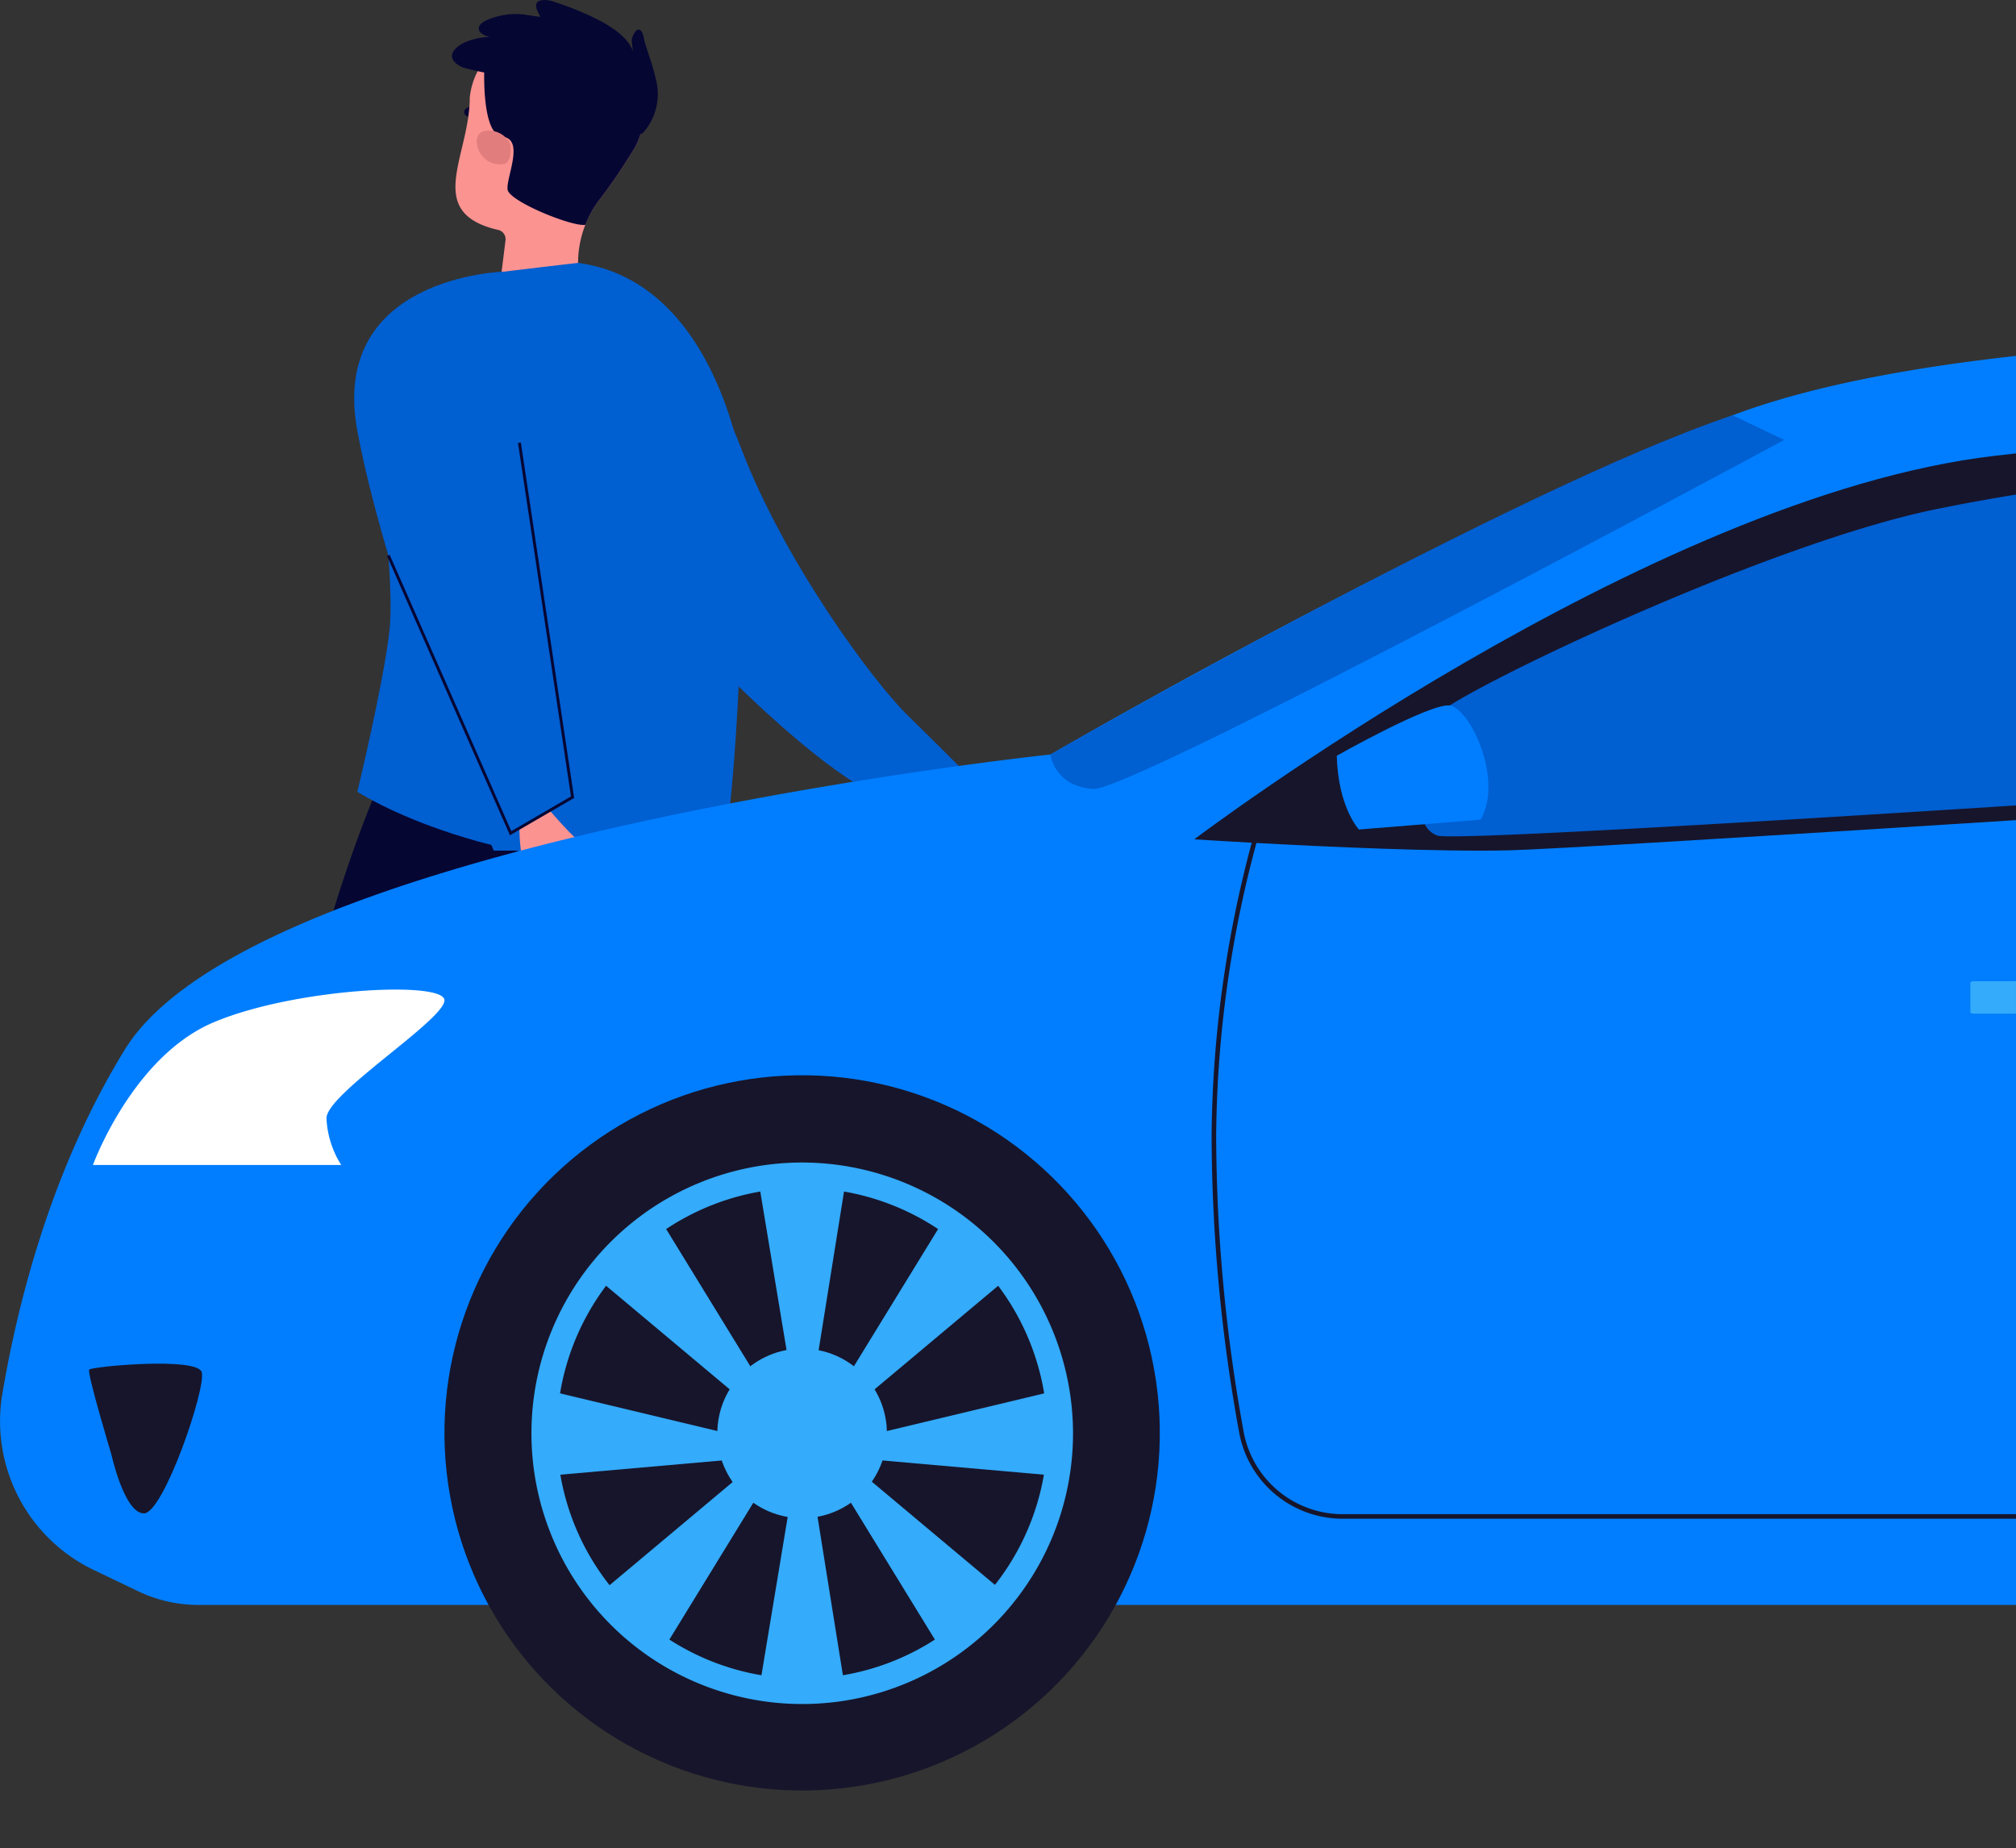 <svg xmlns="http://www.w3.org/2000/svg" width="188.518" height="172.833"><rect width="100%" height="100%" fill="#333333" stroke="none"/><defs><style>.a{fill:#fb9391}.b{fill:#060633}.d{fill:#005fd1}.e{fill:#007eff}.f{fill:#17152b}.h{fill:#34abfb}</style></defs><path class="a" d="M46.621 121.471s.787 9.454.718 9.554.439 1.09.439 1.09l2.3.654 2.236-.77s-.86-8.945-.528-10.012-5.165-.516-5.165-.516Z"/><path class="b" d="M52.317 131.999a6.124 6.124 0 0 1-4.948-1.119s-9.33 2.472-9.312 5.063c0 0-.459.726 3.455.95s9.986.656 10.158.583.892.414.647-5.477Z"/><path class="a" d="M71.513 123.959s.787 9.453.718 9.554.439 1.09.439 1.09l2.3.654 2.237-.77s-.86-8.945-.527-10.012-5.167-.516-5.167-.516Z"/><path class="b" d="M77.208 134.488a6.122 6.122 0 0 1-4.947-1.12s-9.331 2.472-9.312 5.063c0 0-.459.726 3.454.95s9.986.656 10.158.582.892.415.647-5.475ZM35.58 73.054s-7.019 15.283-10.208 38.5-1.571 34.53-1.571 34.53l10.165 2.7s-.7-27.219 13.964-52.674c0 0-5.639 32.463.822 56.594l9.241 2.45s1.174-43.094 3.818-56.683c1.874-9.636 5.574-21.861 5.574-21.861ZM46.599 11.34a.453.453 0 0 0 .221-.068.382.382 0 0 0 .095-.568 2.567 2.567 0 0 0-3.305-.562.382.382 0 0 0-.143.558.48.48 0 0 0 .613.158 1.615 1.615 0 0 1 2.119.3.482.482 0 0 0 .4.182Z"/><path class="a" d="M43.928 9.072h.008c.01-.1.021-.192.036-.288.649-4.244 5.086-6.979 9.75-5.887a8.1 8.1 0 0 1 6.472 7.958 6.821 6.821 0 0 1-1.233 3.594 47.106 47.106 0 0 1-2.783 4.073 9.766 9.766 0 0 0-2.115 6.429l.056 1.832c-5.333 1.563-7.251-1.073-7.251-1.073l.408-3.274a.889.889 0 0 0-.722-.94h-.009c-6.98-1.639-2.591-6.925-2.617-12.424Z"/><path class="b" d="m56.36 7.192 3.722 4.612a6.8 6.8 0 0 1-1.119 2.647 47.073 47.073 0 0 1-2.783 4.073 9.635 9.635 0 0 0-1.434 2.5h-.008c-1.191.217-7.111-2.182-7.272-3.288s1.631-4.725-.482-4.951c-1.988-.212-1.692-6.433-1.692-6.433l5.269-.7Z"/><path d="M3992.07 1083.349a1.156 1.156 0 0 0-.411-.71 2.225 2.225 0 0 0-2.183-.59c-1.275.514-.243 3.475 2.071 3.029.001.002.725-.29.523-1.729Z" transform="translate(-3944.346 -1069.751)" style="fill:#e27d7d"/><path class="b" d="M61.403 7.711a21.631 21.631 0 0 0-.722-2.548c-.138-.421-.277-.842-.4-1.266-.087-.3-.116-.9-.435-1.094-.405-.243-.759.71-.778.937a14.655 14.655 0 0 0 .219 1.612c-.05-1.446-1.758-2.63-2.989-3.314A27.365 27.365 0 0 0 51.973.226 3.1 3.1 0 0 0 50.931 0c-1.27.018-.734.954-.4 1.566.011.019-.992-.122-1.1-.143a6.622 6.622 0 0 0-4.081.541c-.429.213-.817.648-.4 1.09a1.52 1.52 0 0 0 1.062.4 6.227 6.227 0 0 0-2.528.5c-.479.227-1.167.668-1.217 1.221s.58.959 1.07 1.154a28.488 28.488 0 0 0 4.092.788 17.34 17.34 0 0 1 4.277 1.615c1.106.6 2.138 1.315 3.244 1.916a24.581 24.581 0 0 0 2.9 1.308c.66.255 1.787.97 2.319.426a5.44 5.44 0 0 0 1.234-4.671Z"/><path class="d" d="M54.061 24.584s-6.051.7-8.669 1.041c-4.056.532-10.077 17.027-10.077 17.027s1.633 11.56 1.1 16.364-3 15.031-3 15.031 12.637 8.295 34.05 6.8c0 0 1.842-6.95 2.142-35.977.006.001-2.181-18.473-15.546-20.286Z"/><path class="d" d="M59.481 27.086s5.28 2.99 9.894 15.016c3.985 10.385 12.176 21.557 15.543 24.842 2.3 2.247 4.89 4.843 4.89 4.843l-6.85 2.953s-3.562-.7-13.029-9.712c-10.25-9.762-12.72-13.135-12.72-13.135ZM47.149 25.404s-16.433.4-13.728 14.922c2.888 15.5 12.748 39.231 12.748 39.231h10.55Z"/><path class="a" d="M50.513 82.795s.537 2.035.537 2.3-.182.589-1.024-.8a17.206 17.206 0 0 1-1.453-6.778l2.872-1.673s1.582 1.838 2.4 2.555 2.423 1.342 2.192 1.929-2.738-.667-2.738-.667.516 1.224.864 1.818 1.738 3.135 1.129 3.505c-.432.262-2.223-2.793-2.223-2.793s2 3.839 1.35 4.014-2.763-3.847-2.763-3.847 1.622 3.555 1.367 3.735c-.371.261-.9-.539-1.4-1.372Z"/><path class="b" d="M47.687 78.115 36.193 51.997l.246-.108 11.373 25.842 5.581-3.245-4.954-33.061.266-.04 4.982 33.242Z"/><path class="e" d="M188.517 33.286c-10.225 1.133-19.442 2.893-26.5 5.556-11.052 4.167-24.126 10.463-35.553 16.349-.217.112-.432.226-.646.338-13.08 6.75-23.884 12.9-26.81 14.59-.209.12-.377.218-.506.289l-.149.086-.095.054-.031.017s-74.364 7.817-86.546 27.584C4.891 109.167 1.707 121.56.217 130.373a15.425 15.425 0 0 0 8.561 16.464l4.145 1.985a13.012 13.012 0 0 0 5.623 1.279H188.52Z"/><path class="f" d="M188.517 42.404c-.686.077-1.362.154-2.022.23-32.409 3.793-74.821 35.862-74.821 35.862s2.143.14 5.377.32l.438.023c6.509.355 17.015.841 23.608.689 3.422-.078 22.95-1.267 47.42-2.826Z"/><path class="d" d="m162.015 38.843 4.827 2.3s-60.916 32.871-64.594 32.641-4.022-3.218-4.022-3.218 43.789-25.056 63.789-31.723Z"/><path d="M3862.326 1381.823s3.678-10.115 11.264-13.333 21.607-3.908 21.607-2.069-11.033 8.735-11.033 11.034a8.969 8.969 0 0 0 1.379 4.368Z" transform="translate(-3853.636 -1272.868)" style="fill:#fff"/><path class="f" d="M10.414 136.021s1.207 5.517 3.045 5.517 5.862-11.781 5.4-13.218-10.287-.517-10.517-.23 2.072 7.931 2.072 7.931Z"/><g transform="translate(36.185 95.187)"><circle class="f" cx="33.447" cy="33.447" r="33.447" transform="rotate(-10.162 66.368 5.901)"/><g transform="translate(13.489 13.537)"><path class="h" d="M25.333 0a25.322 25.322 0 1 0 25.333 25.334A25.363 25.363 0 0 0 25.333 0Zm18.031 39.5a22.909 22.909 0 0 1-34.409 1.876 22.176 22.176 0 0 1-1.63-1.848 22.94 22.94 0 1 1 36.039-.028Z"/><circle class="h" cx="7.929" cy="7.929" r="7.929" transform="translate(17.404 17.405)"/><path class="h" d="m26.598 19.296 2.759-17.24h-8.046l2.857 17.24ZM31.191 21.981l13.381-11.215-6.077-5.273-9.14 14.9ZM32.273 27.815l17.392 1.532-.569-8.026-17 4.07ZM19.475 21.981 6.094 10.766l6.077-5.273 9.139 14.9ZM26.598 32.032l2.759 17.241h-8.046l2.857-17.241ZM31.191 29.299l13.381 11.215-6.077 5.321-9.14-14.9ZM19.475 29.348 6.094 40.563l6.077 5.273 9.139-14.9ZM18.394 27.815 1.002 29.347l.568-8.026 17 4.07Z"/></g></g><path class="d" d="M188.517 46.256c-2.556.416-5.1.875-7.539 1.378-14.617 3.021-39.338 14.533-45.418 18.343a9.145 9.145 0 0 0-1.129.8c-2.385 2.1-2.6 7.863-1.2 10.306a2.091 2.091 0 0 0 1.2 1.072c1.626.435 31.877-1.407 54.087-2.829Z"/><path class="e" d="M125.005 70.68s8.693-4.923 10.554-4.7 5.077 6.887 2.895 10.68l-11.38.919s-1.954-2.067-2.069-6.899Z"/><path class="h" d="M188.513 91.771h-3.947c-.171 0-.316.053-.316.121v2.794c0 .065.145.118.316.118h3.947Z"/><path class="f" d="M188.516 141.612h-62.945a9.414 9.414 0 0 1-9.293-7.8 156.382 156.382 0 0 1-2.554-27.613 108.116 108.116 0 0 1 3.764-27.358c.22-.764.354-1.175.363-1.2l-.406-.134c-.009.023-.158.472-.395 1.307a108.827 108.827 0 0 0-3.752 27.376 156.53 156.53 0 0 0 2.559 27.69 9.841 9.841 0 0 0 9.714 8.158h62.945Z"/></svg>